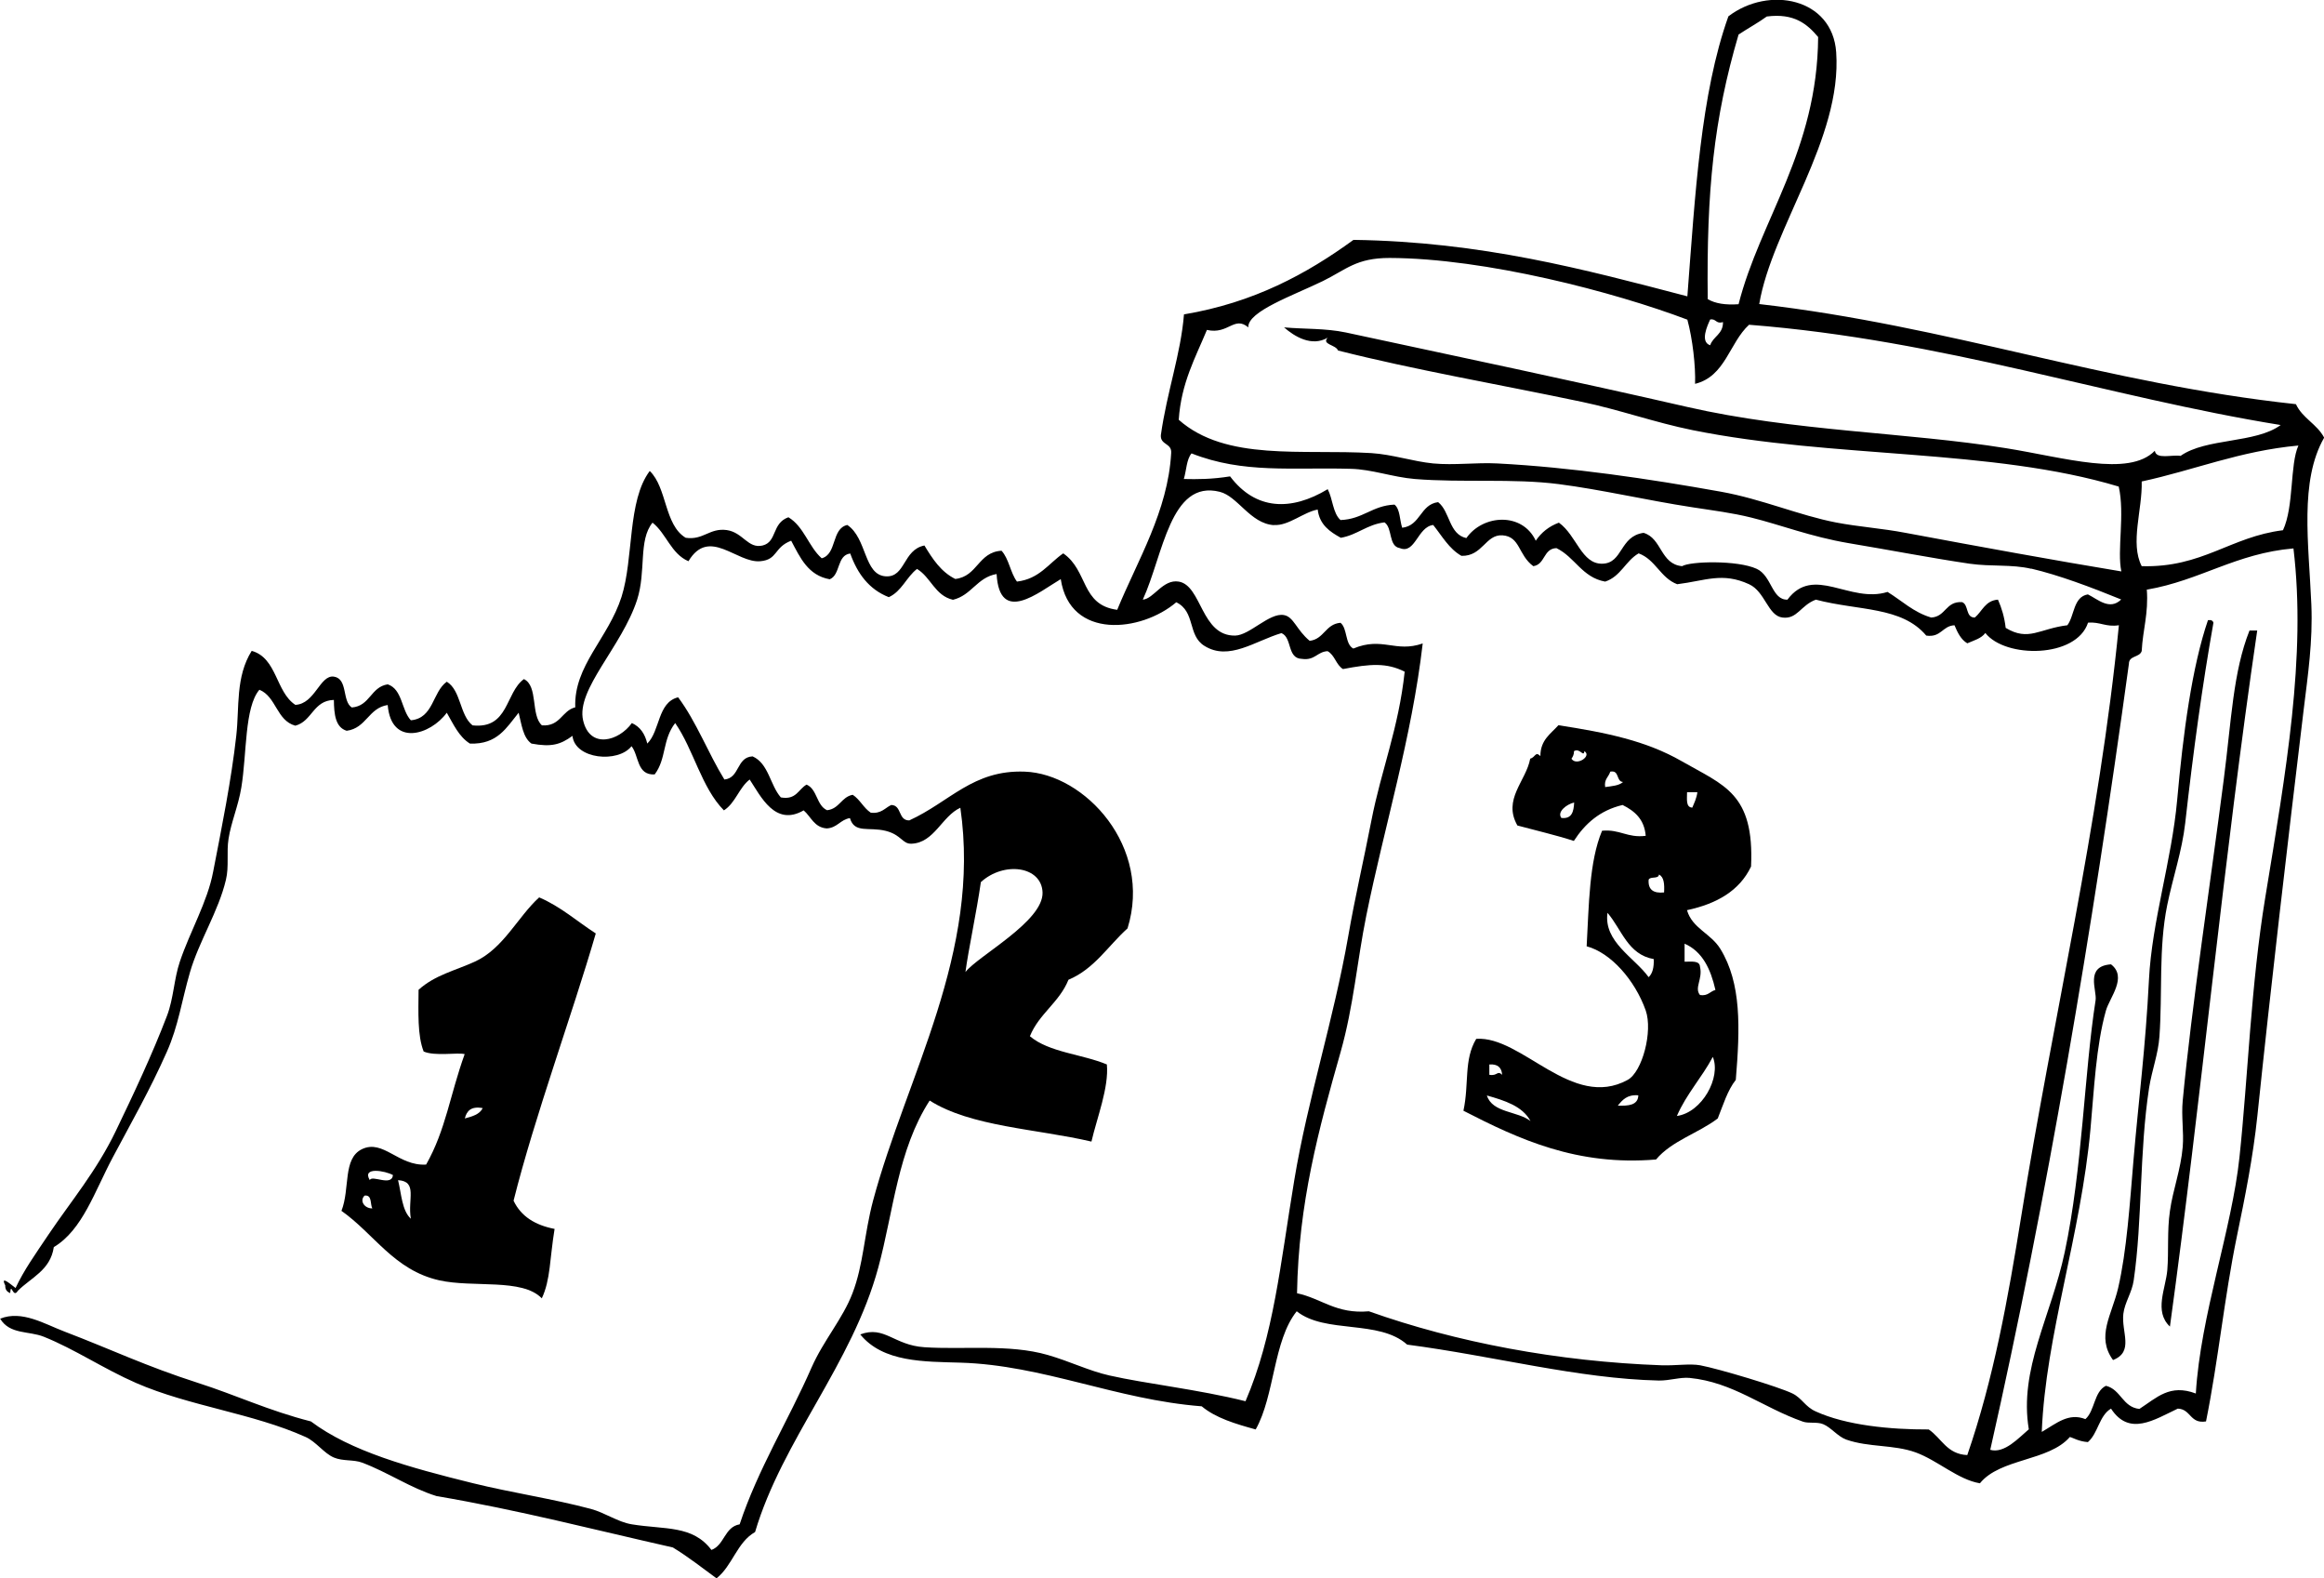 <?xml version="1.0" encoding="UTF-8"?>
<svg id="Layer_2" data-name="Layer 2" xmlns="http://www.w3.org/2000/svg" viewBox="0 0 150.69 102.31">
  <defs>
    <style>
      .cls-1 {
        fill-rule: evenodd;
      }
    </style>
  </defs>
  <g id="_コンテンツ" data-name="コンテンツ">
    <g>
      <path class="cls-1" d="M143.19,40.2c.19-.03.3.04.33.17-.72,4.06-1.3,8.28-1.83,12.99-.21,1.83-.79,3.47-1.17,5.33-.56,2.77-.3,5.69-.5,8.49-.08,1.15-.48,2.15-.67,3.33-.64,4.16-.43,8.59-1,12.49-.11.78-.58,1.42-.67,2.16-.14,1.19.71,2.46-.67,3-1.11-1.53-.08-2.91.33-4.66.56-2.4.76-5.51,1-8.33.33-3.9.78-7.24,1-11.66.19-3.79,1.48-7.75,1.83-11.66.39-4.36.96-8.62,2-11.66Z"/>
      <path class="cls-1" d="M145.86,40.87h.5c-2.17,14.72-3.63,30.36-5.66,45.12-1.05-.98-.27-2.47-.17-3.66.1-1.23-.02-2.53.17-3.83.19-1.37.71-2.7.83-4.16.08-.97-.1-1.97,0-3,.58-6.12,1.79-14.05,2.66-20.81.5-3.85.6-6.96,1.67-9.66Z"/>
      <path class="cls-1" d="M.67,83.82c-.2-.07-.34-.21-.33-.5-.36-.72.44.01.67.17.55-1.17,1.24-2.13,2.16-3.5,1.43-2.12,3.08-4.07,4.33-6.66,1.15-2.39,2.36-4.95,3.33-7.49.43-1.13.45-2.38.83-3.5.67-1.99,1.79-3.87,2.16-5.83.56-2.88,1.18-5.95,1.5-8.82.21-1.85-.06-3.8,1-5.5,1.65.46,1.55,2.66,2.83,3.5,1.28-.06,1.59-1.96,2.5-1.83.92.14.52,1.59,1.16,2,1.19-.09,1.22-1.33,2.33-1.5.96.32.88,1.67,1.5,2.33,1.48-.13,1.39-1.83,2.33-2.5.93.57.83,2.17,1.67,2.83,2.36.25,2.11-2.11,3.33-3,.94.45.43,2.34,1.17,3,1.2.08,1.28-.95,2.16-1.17-.1-2.7,2.13-4.45,3-7.16.8-2.52.37-6.22,1.83-8.16,1.13,1.09.94,3.5,2.33,4.33,1.15.17,1.54-.65,2.66-.5,1.06.15,1.38,1.23,2.33,1,.95-.24.58-1.44,1.67-1.83,1.01.6,1.31,1.91,2.16,2.66,1-.27.62-1.93,1.66-2.16,1.29.86,1.06,3.25,2.5,3.33,1.28.07,1.1-1.72,2.5-2,.52.86,1.07,1.71,2,2.17,1.45-.16,1.48-1.74,3-1.83.48.52.57,1.42,1,2,1.45-.17,2.05-1.17,3-1.83,1.63,1.12,1.13,3.35,3.5,3.66,1.31-3.19,3.29-6.39,3.5-10.16.05-.66-.71-.51-.67-1.16.4-2.84,1.29-5.24,1.5-7.83,4.52-.76,7.94-2.61,10.99-4.83,8.32.12,14.96,1.91,21.65,3.66.51-6.64.86-13.11,2.66-18.15,2.62-2,6.75-1.19,6.99,2.33.39,5.6-4.16,11.4-4.99,16.32,12.34,1.42,22.38,5.15,34.8,6.49.42.91,1.37,1.29,1.83,2.17-1.61,2.81-1,6.84-.83,10.82.1,2.38-.22,4.53-.5,6.83-1.07,8.9-2.11,17.75-3,26.31-.28,2.68-.8,5.26-1.33,7.82-.82,3.99-1.19,7.96-2,11.99-1.05.17-.97-.8-1.83-.83-1.54.73-3.15,1.81-4.33,0-.77.45-.84,1.61-1.5,2.17-.62-.05-.95-.28-1.17-.33-1.37,1.58-4.51,1.37-5.83,3-1.41-.23-2.74-1.48-4.16-2-1.44-.52-3.04-.32-4.5-.83-.56-.2-.99-.79-1.5-1-.4-.17-.95-.03-1.33-.17-2.61-.92-4.51-2.55-7.33-2.83-.61-.06-1.3.18-2,.17-5.23-.12-10.68-1.59-16.32-2.33-1.83-1.64-5.3-.68-7.16-2.16-1.53,1.91-1.42,5.46-2.66,7.66-1.31-.36-2.59-.74-3.5-1.5-5.55-.43-10.26-2.67-15.65-2.83-2.33-.07-5.01-.01-6.49-1.83,1.58-.59,2.17.7,4.16.83,2.52.17,5.49-.22,7.99.5,1.46.42,2.67,1.03,4,1.33,2.38.54,5.74.9,8.83,1.67,1.83-4.26,2.25-8.84,3.16-14.32.87-5.26,2.55-10.39,3.5-15.82.43-2.49,1.02-5.01,1.5-7.49.64-3.29,1.77-5.99,2.16-9.66-1.17-.59-2.23-.51-4-.17-.45-.27-.53-.91-1-1.16-.68.04-.82.62-1.66.5-.98-.02-.62-1.38-1.33-1.67-1.72.51-3.4,1.82-4.99.83-1.11-.68-.57-2.22-1.83-2.83-2.26,1.93-6.89,2.46-7.49-1.5-1.42.84-3.97,2.99-4.16-.33-1.27.22-1.62,1.38-2.83,1.67-1.17-.27-1.43-1.46-2.33-2-.69.53-.99,1.45-1.83,1.83-1.28-.5-2.03-1.52-2.5-2.83-.88.11-.62,1.38-1.33,1.67-1.41-.25-1.92-1.41-2.5-2.5-1.13.43-.86,1.23-2,1.33-1.53.14-3.32-2.24-4.66,0-1.13-.48-1.43-1.79-2.33-2.5-.93,1.14-.4,3.14-1,5-.99,3.05-3.97,5.81-3.5,7.82.44,1.88,2.32,1.34,3.16.17.54.24.85.7,1,1.33.84-.83.66-2.67,2-3,1.19,1.59,1.94,3.61,3,5.33,1.01-.1.77-1.45,1.83-1.5,1.04.46,1.13,1.86,1.83,2.66,1.01.18,1.13-.53,1.67-.83.7.3.64,1.36,1.33,1.66.8-.09.92-.86,1.66-1,.47.3.7.85,1.17,1.16.69.08.92-.31,1.33-.5.7.02.43,1.01,1.17,1,2.63-1.2,4.13-3.29,7.49-3.16,3.89.14,8.3,4.88,6.66,10.16-1.26,1.13-2.15,2.63-3.83,3.33-.59,1.47-1.91,2.2-2.5,3.66,1.23,1.05,3.39,1.16,4.99,1.83.14,1.49-.64,3.45-1,5-3.55-.83-7.81-.96-10.49-2.66-2.07,3.2-2.35,7.21-3.33,10.82-1.7,6.28-6.22,11.18-7.99,17.15-1.17.66-1.47,2.19-2.5,3-.93-.68-1.83-1.39-2.83-2-5.07-1.14-10-2.43-15.32-3.33-1.69-.52-3.13-1.53-4.83-2.17-.56-.21-1.24-.08-1.83-.33-.64-.27-1.16-1.03-1.83-1.33-3.42-1.54-7.55-2-10.99-3.5-2.09-.91-3.99-2.2-5.99-3-.97-.39-2.2-.13-2.83-1.17,1.41-.57,2.89.35,4.16.83,3.14,1.2,5.24,2.23,8.66,3.33,2.47.79,4.58,1.8,7.33,2.5,2.58,1.94,6.4,2.99,10.49,4,2.56.63,5.18,1.01,7.66,1.67.93.25,1.74.85,2.66,1,2.14.35,3.94.04,5.16,1.66.85-.31.84-1.49,1.83-1.66,1.19-3.59,3.16-6.73,4.66-10.16.78-1.77,2.03-3.17,2.66-4.83.71-1.85.75-3.8,1.33-5.99,2.16-8.06,7.02-16.08,5.66-25.47-1.2.55-1.69,2.27-3.16,2.33-.6.03-.65-.57-1.67-.83-1.11-.28-2.03.19-2.33-.83-.62.1-.82.63-1.5.67-.82-.06-1.02-.76-1.5-1.17-1.85,1.07-2.78-.91-3.5-2-.69.53-.92,1.52-1.67,2-1.46-1.48-1.96-3.93-3.16-5.66-.84,1.08-.56,2.31-1.33,3.33-1.17.06-1.01-1.21-1.5-1.83-.87,1.11-3.67.85-3.83-.67-.78.57-1.37.74-2.66.5-.55-.39-.64-1.25-.83-2-.78.95-1.37,2.07-3.16,2-.72-.45-1.07-1.26-1.5-2-1.05,1.44-3.6,2.24-3.83-.5-1.25.19-1.38,1.5-2.66,1.67-.73-.22-.82-1.07-.83-2-1.35.04-1.4,1.38-2.5,1.67-1.22-.33-1.23-1.88-2.33-2.33-.97,1.14-.81,4.14-1.17,6.33-.19,1.18-.67,2.28-.83,3.33-.14.87.04,1.8-.17,2.66-.48,2.04-1.75,3.99-2.33,5.99-.55,1.9-.75,3.47-1.5,5.16-1.12,2.52-2.24,4.46-3.5,6.83-1.19,2.23-1.97,4.72-3.83,5.83-.22,1.5-1.47,1.97-2.33,2.83-.33.55-.44-.65-.5.17ZM117.89,2.4c-.71-.84-1.55-1.56-3.33-1.33-.58.42-1.23.77-1.83,1.17-1.61,5.47-2.08,10.12-2,17.15.49.29,1.16.39,2,.33,1.39-5.47,5.11-9.96,5.16-17.32ZM78.26,21.38c-.75,1.81-1.67,3.44-1.83,5.83,3.06,2.71,8.02,1.89,12.49,2.16,1.38.09,2.69.54,4,.67,1.39.13,2.78-.07,4.16,0,4.8.25,9.8.99,14.49,1.83,2.68.48,5.09,1.54,7.49,2,1.46.28,2.99.38,4.5.67,4.92.92,9.7,1.79,13.99,2.5-.29-1.35.24-3.71-.17-5.5-8.24-2.48-18.48-1.81-27.64-3.66-2.42-.49-4.77-1.33-7.16-1.83-5.36-1.13-10.85-2.07-15.82-3.33-.14-.38-1.09-.39-.67-.83-1.05.61-2.17-.09-2.83-.67,1.3.12,2.66.05,4,.33,7.16,1.54,14.87,3.16,22.15,4.83,6.9,1.58,14.23,1.64,20.65,2.67,3.76.6,7.97,1.9,9.66.17.09.58,1.09.24,1.67.33,1.66-1.17,4.87-.8,6.49-2-11.26-1.82-21.84-5.51-34.47-6.5-1.28,1.17-1.53,3.35-3.5,3.83.04-1.15-.16-2.91-.5-4.16-4.73-1.79-13.08-3.98-19.31-4-2.17,0-2.8.75-4.33,1.5-1.91.93-4.88,1.96-4.83,3-.91-.77-1.29.47-2.66.17ZM110.89,22.38c.19-.58.84-.71.83-1.5-.47.14-.43-.24-.83-.17-.17.37-.68,1.45,0,1.67ZM138.87,31.21c.05,1.83-.77,3.99,0,5.49,3.94.11,5.75-1.91,9.16-2.33.72-1.54.44-4.24,1-5.49-3.81.35-6.73,1.59-10.16,2.33ZM131.71,36.87c-1.27-.3-2.59-.13-4-.33-2.45-.36-5.19-.89-7.83-1.33-2.48-.42-4.42-1.19-6.33-1.66-1.25-.31-2.41-.45-3.83-.67-3-.46-5.86-1.14-8.66-1.5-2.97-.38-6.23-.08-9.32-.33-1.44-.12-2.79-.63-4.16-.66-3.79-.11-6.95.33-10.32-1-.33.39-.33,1.11-.5,1.66.88.02,1.81.02,3-.17,1.66,2.2,3.96,2.26,6.33.83.33.62.33,1.56.83,2,1.45-.05,2.06-.94,3.5-1,.37.29.33,1,.5,1.5,1.2-.14,1.16-1.51,2.33-1.66.78.61.69,2.08,1.83,2.33,1.08-1.54,3.63-1.69,4.5.17.36-.53.85-.93,1.5-1.17,1.16.83,1.46,2.7,2.83,2.66,1.33-.04,1.1-1.78,2.66-2,1.2.35,1.08,2.03,2.5,2.16.52-.32,3.58-.4,4.83.17.99.45.98,2.03,2,2,1.7-2.28,4.05.27,6.49-.5.93.57,1.68,1.32,2.83,1.66.95-.05.93-1.06,2-1,.45.16.21,1.01.83,1,.48-.4.67-1.1,1.5-1.16.24.54.42,1.13.5,1.83,1.49.9,2.18.05,4-.17.47-.63.38-1.84,1.33-2,.65.32,1.41,1.06,2.16.33-1.96-.8-4.07-1.59-5.83-2ZM82.59,34.04c-1.53-.11-2.33-1.87-3.5-2.16-3.22-.81-3.66,4.1-4.99,6.99.71-.05,1.3-1.34,2.33-1.17,1.5.25,1.44,3.54,3.66,3.5.94-.02,2.22-1.5,3.16-1.33.64.11.81.96,1.67,1.67.94-.11,1.02-1.09,2-1.17.46.37.28,1.38.83,1.67,1.89-.79,2.72.29,4.5-.33-.71,6.12-2.48,11.83-3.66,17.65-.6,2.97-.82,5.85-1.66,8.82-1.43,5.03-2.73,9.8-2.83,15.65,1.6.34,2.53,1.36,4.66,1.17,5.65,2.01,12.27,3.26,18.98,3.5.91.03,1.83-.12,2.5,0,1.18.22,5.09,1.39,5.99,1.83.61.3.82.86,1.5,1.16,1.97.9,4.83,1.18,7.33,1.17.83.56,1.17,1.6,2.5,1.66,1.7-4.92,2.64-10.13,3.5-15.49,2.05-12.82,5.06-25.34,6.33-38.3-.85.13-1.21-.23-2-.17-.75,2.31-5.36,2.33-6.66.67-.26.36-.74.48-1.17.67-.42-.25-.63-.7-.83-1.17-.79.04-.86.81-1.83.67-1.6-1.9-4.39-1.6-7.16-2.33-.99.37-1.2,1.28-2.16,1.16-.95-.11-1.12-1.68-2.17-2.16-1.74-.8-2.85-.22-4.66,0-1.09-.41-1.4-1.6-2.5-2-.85.49-1.16,1.5-2.17,1.83-1.5-.27-1.96-1.59-3.16-2.17-.86.03-.72,1.06-1.5,1.17-.99-.73-.84-1.92-2-2-1.1-.07-1.29,1.37-2.66,1.33-.81-.46-1.26-1.29-1.83-2-1.02.12-1.16,1.91-2.16,1.5-.76-.12-.46-1.31-1-1.67-1.14.14-1.75.81-2.83,1-.71-.39-1.38-.84-1.5-1.83-.91.16-1.9,1.07-2.83,1ZM139.2,38.2c.12,1.57-.26,2.62-.33,4-.13.43-.83.28-.83.83-2.37,17.28-5.32,34.72-8.99,50.95.92.26,1.85-.78,2.5-1.33-.65-3.9,1.44-7.3,2.33-11.49,1.15-5.41,1.26-11.59,2-16.32.1-.65-.71-2.21,1-2.33,1.08.83-.09,2.15-.33,3-.64,2.27-.77,5.14-1,7.66-.62,6.87-2.91,13.38-3.16,19.65.96-.56,1.74-1.26,2.83-.83.62-.55.55-1.78,1.33-2.16.98.24,1.07,1.38,2.17,1.5,1.13-.73,1.97-1.64,3.66-1,.3-5.06,2.34-10.65,2.83-15.32.55-5.18.74-11.17,1.67-16.82,1.34-8.17,2.67-15.63,1.83-22.64-3.73.32-6.03,2.07-9.49,2.67ZM67.6,57.85c-.06-1.71-2.51-2.03-4-.67-.27,1.9-.81,4.4-1,5.83.81-1.05,5.06-3.28,5-5.16Z"/>
      <path class="cls-1" d="M109.39,59.01c.34,1.17,1.54,1.49,2.16,2.5,1.37,2.23,1.28,5.11,1,8.49-.54.68-.82,1.63-1.17,2.5-1.26.96-2.99,1.45-4,2.66-5.12.43-8.87-1.3-12.49-3.16.38-1.76.01-3.29.83-4.66,2.96-.21,6.21,4.64,9.82,2.66.95-.52,1.64-3.15,1.17-4.5-.7-1.97-2.26-3.74-3.83-4.16.15-2.68.16-5.5,1-7.49,1.16-.11,1.63.48,2.83.33-.09-1.08-.72-1.61-1.5-2-1.48.35-2.44,1.22-3.16,2.33-1.17-.38-2.44-.67-3.66-1-.97-1.7.56-2.87.83-4.33.34-.09.33-.5.66-.17,0-1.05.67-1.44,1.17-2,3.12.48,5.69,1.01,7.99,2.33,2.75,1.58,4.72,2.08,4.5,6.83-.75,1.58-2.24,2.42-4.16,2.83ZM101.9,49.19c.33.49,1.34-.19.83-.5-.04.43-.29-.23-.67,0,0,.23-.08.37-.17.5ZM104.07,51.02c.43-.06.91-.09,1.17-.33-.47-.03-.21-.79-.83-.67-.1.35-.41.48-.33,1ZM109.73,52.35c.13-.31.28-.61.33-1h-.67c0,.44-.09.98.33,1ZM101.24,53.02c.69.08.8-.42.83-1-.49.11-1.13.61-.83,1ZM106.9,57.02c-.05.66.32.9,1,.83.03-.53,0-1-.33-1.16-.03.31-.56.1-.67.33ZM106.9,63.34c.26-.24.35-.65.33-1.17-1.69-.3-2.07-1.92-3-3-.26,1.88,1.75,2.9,2.66,4.16ZM109.23,62.34c.44,0,.98-.09,1,.33.19.79-.39,1.36,0,1.83.52.08.65-.24,1-.33-.31-1.36-.84-2.49-2-3v1.17ZM108.73,72.34c1.64-.23,2.88-2.51,2.33-3.83-.71,1.34-1.71,2.4-2.33,3.83ZM96.57,69.67c.53.1.51-.31.83,0-.03-.47-.29-.71-.83-.67v.67ZM99.24,72.67c-.52-.97-1.67-1.33-2.83-1.66.36,1.14,1.99,1,2.83,1.66ZM104.9,71.67c.68.02,1.31-.02,1.33-.67-.73-.06-1.03.3-1.33.67Z"/>
      <path class="cls-1" d="M38.63,60.51c-1.54,5.3-3.95,11.82-5.33,17.32.48,1.02,1.41,1.59,2.66,1.83-.32,1.94-.26,3.3-.83,4.5-1.27-1.32-4.45-.67-6.66-1.17-2.92-.66-4.22-3.02-6.33-4.5.57-1.45.07-3.39,1.33-4,1.38-.66,2.36,1.11,4.16,1,1.28-2.26,1.55-4.53,2.5-7.16-.46-.12-1.93.15-2.66-.17-.41-1.04-.34-2.55-.33-4,1.08-.97,2.35-1.23,3.66-1.83,1.85-.85,2.78-2.91,4.16-4.16,1.4.6,2.45,1.55,3.66,2.33ZM30.14,72.5c.48-.13.96-.26,1.16-.67-.75-.14-1.04.18-1.16.67ZM23.98,76.5c.12-.37,1.42.44,1.5-.33-.5-.28-2.04-.56-1.5.33ZM26.64,79c-.22-1.26.46-2.42-.83-2.5.22.89.25,1.97.83,2.5ZM24.14,78.33c-.15-.29,0-.89-.5-.83-.35.34,0,.84.5.83Z"/>
    </g>
  </g>
</svg>